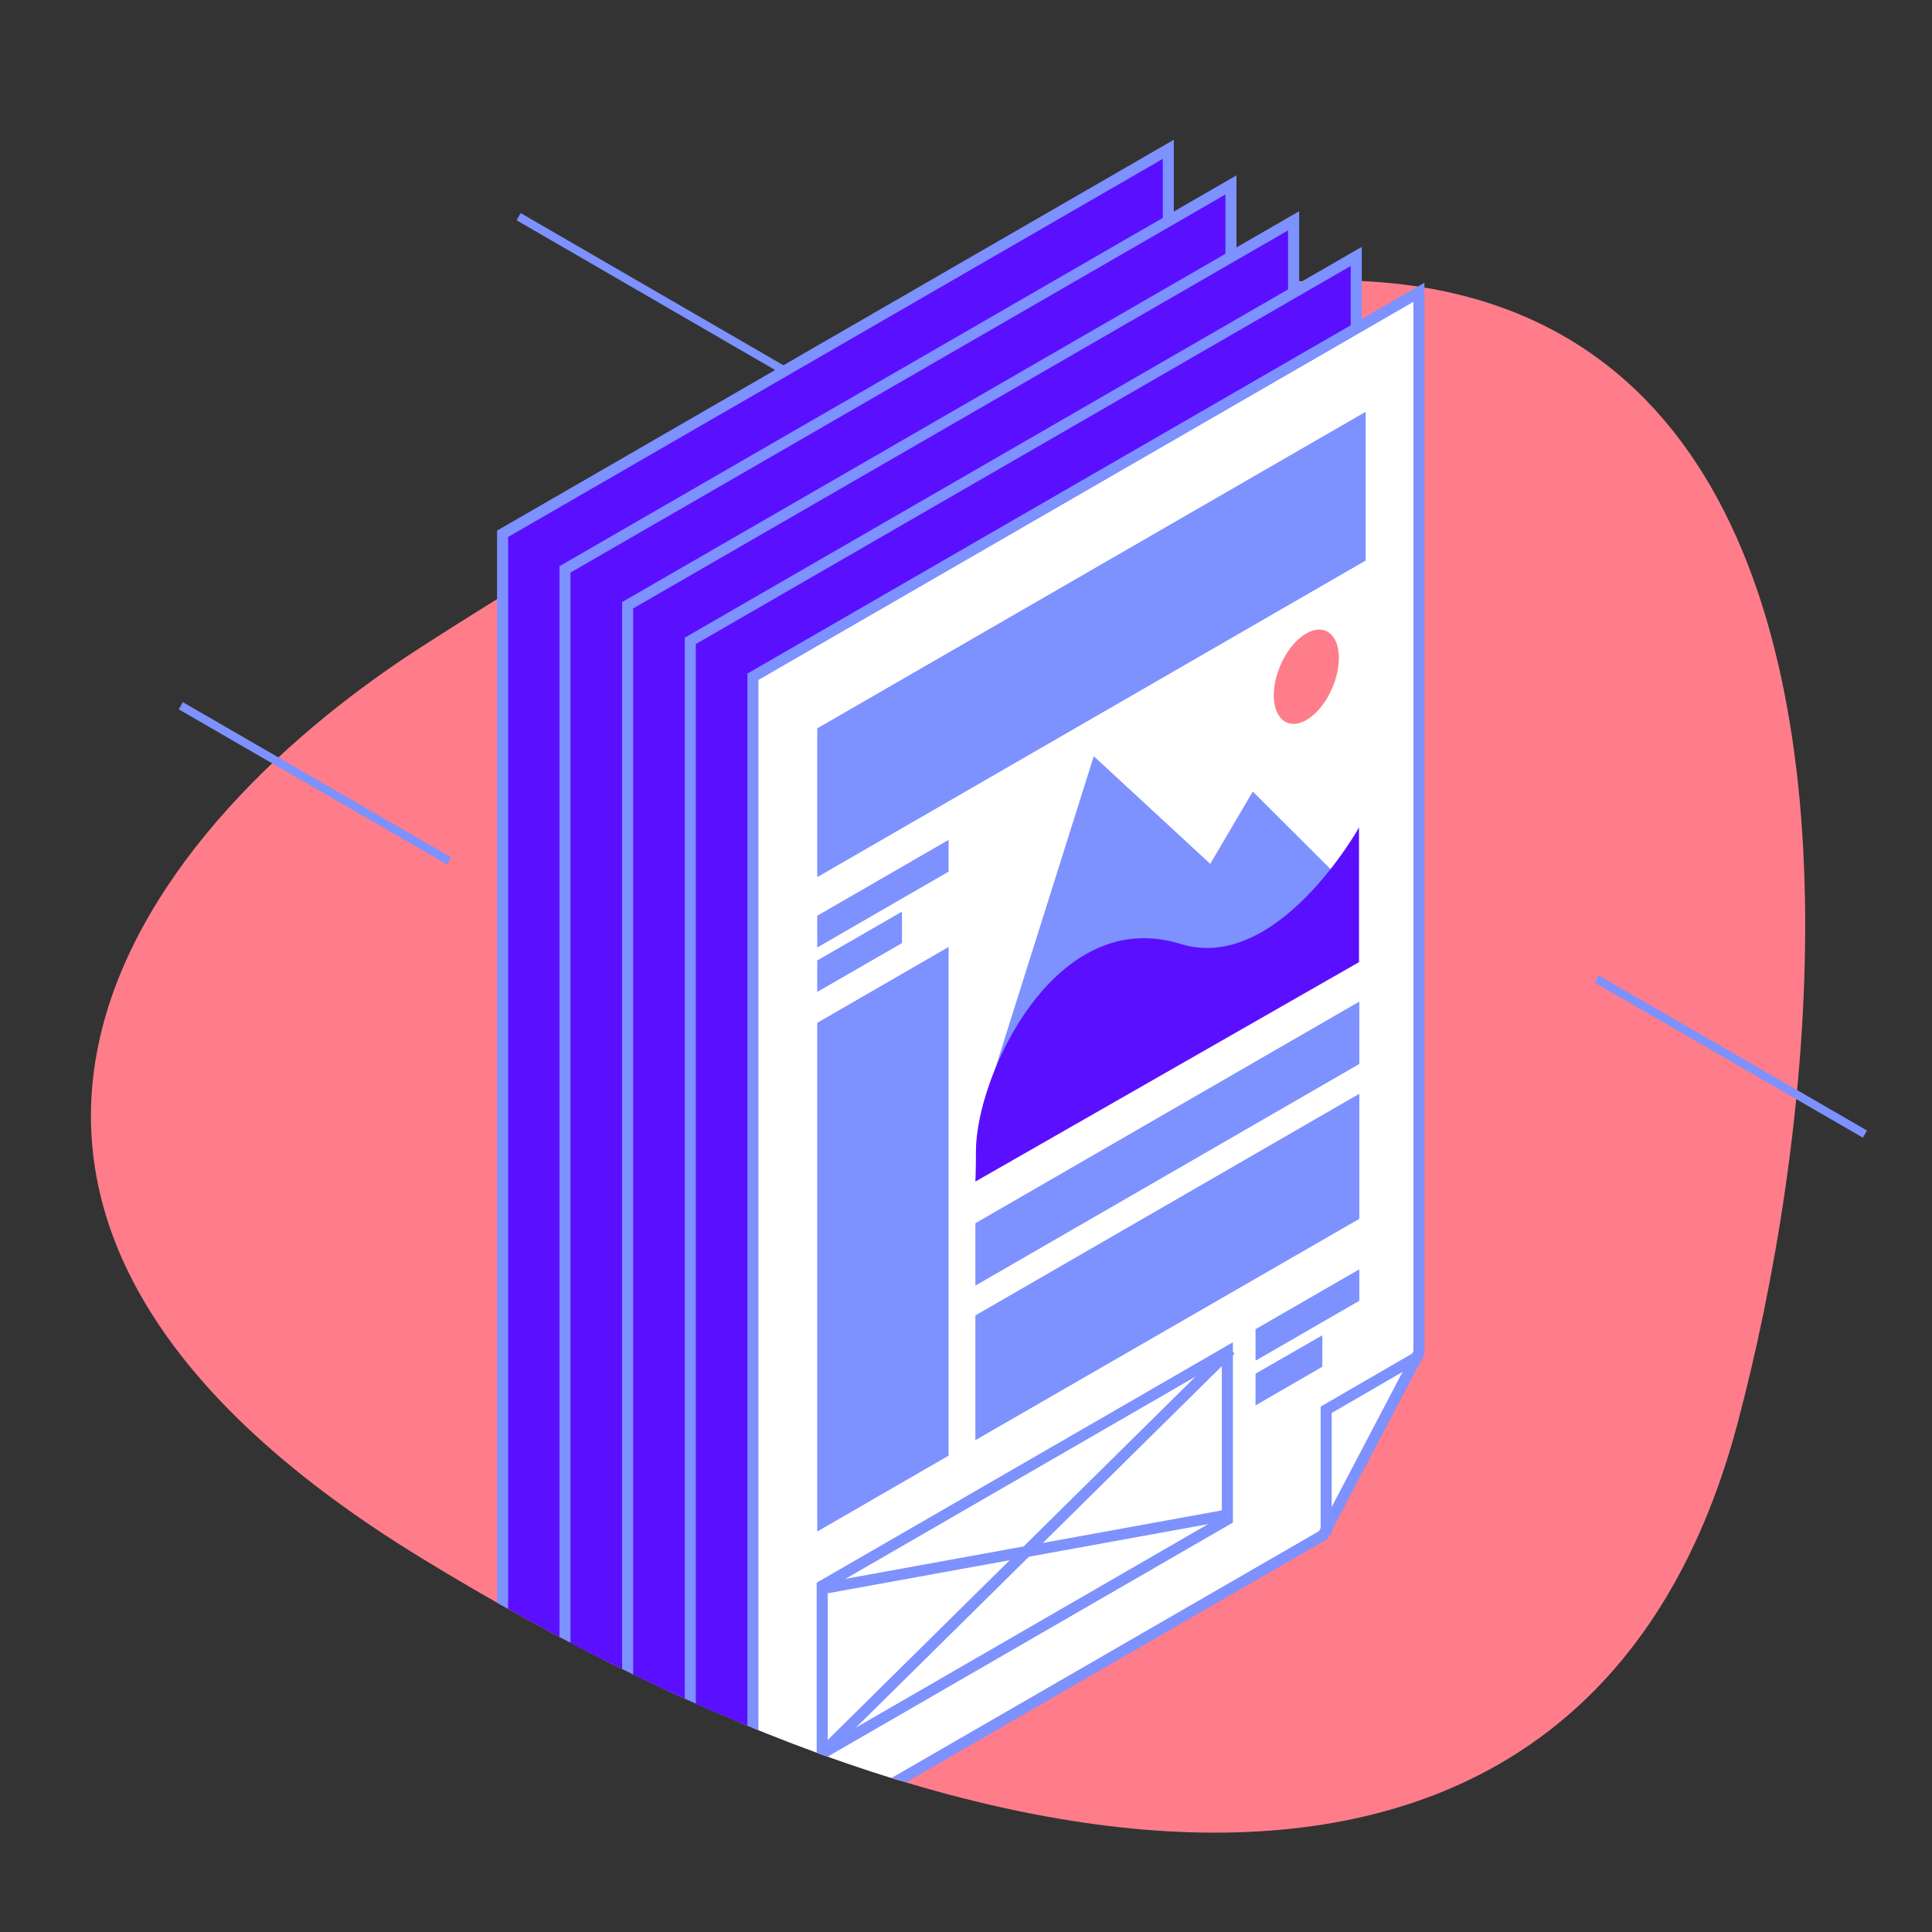 <?xml version="1.0" encoding="UTF-8"?> <!-- Generator: Adobe Illustrator 22.1.0, SVG Export Plug-In . SVG Version: 6.00 Build 0) --> <svg xmlns="http://www.w3.org/2000/svg" xmlns:xlink="http://www.w3.org/1999/xlink" id="Layer_1" x="0px" y="0px" viewBox="0 0 700 700" style="enable-background:new 0 0 700 700;" xml:space="preserve"><rect x="0" y="0" width="700" height="700" fill="#333333" stroke="none"/> <style type="text/css"> .st0{fill:#FF7D8A;} .st1{clip-path:url(#SVGID_2_);fill:url(#SVGID_3_);} .st2{clip-path:url(#SVGID_5_);fill:url(#SVGID_6_);} .st3{fill:#5A10FF;} .st4{fill:#7D91FF;} .st5{fill:none;stroke:#5A10FF;stroke-width:3;} .st6{fill:#FFFFFF;} .st7{clip-path:url(#SVGID_8_);fill:#5A10FF;} .st8{clip-path:url(#SVGID_8_);fill:none;stroke:#7D91FF;stroke-width:4;} .st9{clip-path:url(#SVGID_8_);fill:#FFFFFF;} .st10{clip-path:url(#SVGID_8_);fill:#7D91FF;} .st11{clip-path:url(#SVGID_8_);fill:#FF7D8A;} .st12{fill:none;stroke:#7D91FF;stroke-width:3;} </style> <path class="st0" d="M152.5,234.5c-107.4,69.2-204.2,204.9,0,329.9c206,126.2,422.8,155.3,477-48.5 C683.7,312.1,694.5-114.9,152.5,234.5"></path> <g> <defs> <path id="SVGID_7_" d="M447.6,44.5c-70.9,0-164.4,32.5-286.4,113.3c-106.4,70.5-212.9,281.5-8.7,406.6 c206,126.2,422.8,155.3,477-48.5C670.6,361.6,669.1,44.6,447.6,44.5L447.6,44.5z"></path> </defs> <clipPath id="SVGID_2_"> <use xlink:href="#SVGID_7_" style="overflow:visible;"></use> </clipPath> <polygon style="clip-path:url(#SVGID_2_);fill:#5A10FF;" points="182.1,623.7 182.1,193.4 423.3,54.1 423.3,438.2 388.7,504.4 "></polygon> <polygon style="clip-path:url(#SVGID_2_);fill:none;stroke:#7D91FF;stroke-width:4;" points="182.1,623.7 182.1,193.4 423.3,54.1 423.3,438.2 388.7,504.4 "></polygon> <polygon style="clip-path:url(#SVGID_2_);fill:#5A10FF;" points="204.7,636.7 204.7,206.3 446,67 446,451.2 411.4,517.4 "></polygon> <polygon style="clip-path:url(#SVGID_2_);fill:none;stroke:#7D91FF;stroke-width:4;" points="204.7,636.7 204.7,206.3 446,67 446,451.2 411.4,517.4 "></polygon> <polygon style="clip-path:url(#SVGID_2_);fill:#5A10FF;" points="227.4,649.6 227.4,219.3 468.7,80 468.7,464.1 434.1,530.3 "></polygon> <polygon style="clip-path:url(#SVGID_2_);fill:none;stroke:#7D91FF;stroke-width:4;" points="227.4,649.6 227.4,219.3 468.7,80 468.7,464.1 434.1,530.3 "></polygon> <polygon style="clip-path:url(#SVGID_2_);fill:#5A10FF;" points="250.1,662.6 250.1,232.2 491.4,92.9 491.4,477.1 456.7,543.3 "></polygon> <polygon style="clip-path:url(#SVGID_2_);fill:none;stroke:#7D91FF;stroke-width:4;" points="250.1,662.6 250.1,232.2 491.4,92.9 491.4,477.1 456.7,543.3 "></polygon> <polygon style="clip-path:url(#SVGID_2_);fill:#FFFFFF;" points="272.8,675.5 272.8,245.2 514.1,105.9 514.1,490.1 479.4,556.2 "></polygon> <polygon style="clip-path:url(#SVGID_2_);fill:none;stroke:#7D91FF;stroke-width:4;" points="272.8,675.5 272.8,245.2 514.1,105.9 514.1,490.1 479.4,556.2 "></polygon> <polyline style="clip-path:url(#SVGID_2_);fill:none;stroke:#7D91FF;stroke-width:4;" points="480.5,555.9 480.5,510.8 514.3,491.2 "></polyline> <polygon style="clip-path:url(#SVGID_2_);fill:#7D91FF;" points="355.7,402.7 396.3,274 438.5,313 453.9,286.8 490.7,323.5 "></polygon> <path style="clip-path:url(#SVGID_2_);fill:#5A10FF;" d="M353.6,417.1c0-27,28.4-89.3,74.1-75.1c35.1,10.9,64.7-42.2,64.7-42.2 v48.8l-139,79.5C353.4,428.1,353.6,424.6,353.6,417.1"></path> <path style="clip-path:url(#SVGID_2_);fill:#FF7D8A;" d="M473.3,260.9c6.5-3.7,11.8-13.8,11.8-22.5c0-8.7-5.3-12.6-11.8-8.9 c-6.5,3.7-11.8,13.8-11.8,22.5C461.6,260.6,466.8,264.6,473.3,260.9"></path> <polygon style="clip-path:url(#SVGID_2_);fill:#7D91FF;" points="296.1,317.8 494.8,203.1 494.8,149.2 296.1,263.9 "></polygon> <polygon style="clip-path:url(#SVGID_2_);fill:#7D91FF;" points="296.1,343.3 343.7,315.8 343.7,304.3 296.1,331.8 "></polygon> <polygon style="clip-path:url(#SVGID_2_);fill:#7D91FF;" points="454.9,493 492.5,471.3 492.5,459.9 454.9,481.6 "></polygon> <polygon style="clip-path:url(#SVGID_2_);fill:#7D91FF;" points="296.1,359.4 326.8,341.7 326.8,330.3 296.1,348 "></polygon> <polygon style="clip-path:url(#SVGID_2_);fill:#7D91FF;" points="454.9,509.2 479.1,495.2 479.1,483.8 454.9,497.7 "></polygon> <polygon style="clip-path:url(#SVGID_2_);fill:#7D91FF;" points="353.4,465.8 492.5,385.5 492.5,362.9 353.4,443.2 "></polygon> <polygon style="clip-path:url(#SVGID_2_);fill:#7D91FF;" points="296.1,554.9 343.7,527.4 343.7,343.1 296.1,370.6 "></polygon> <polygon style="clip-path:url(#SVGID_2_);fill:#7D91FF;" points="353.4,521.8 492.5,441.6 492.5,396.3 353.4,476.6 "></polygon> <polygon style="clip-path:url(#SVGID_2_);fill:#FFFFFF;" points="297.9,635.3 444.7,550.5 444.7,489.8 297.9,574.6 "></polygon> <polygon style="clip-path:url(#SVGID_2_);fill:none;stroke:#7D91FF;stroke-width:4;" points="297.9,635.3 444.7,550.5 444.7,489.8 297.9,574.6 "></polygon> <line style="clip-path:url(#SVGID_2_);fill:none;stroke:#7D91FF;stroke-width:4;" x1="299.6" y1="575.3" x2="444.8" y2="548.9"></line> <line style="clip-path:url(#SVGID_2_);fill:none;stroke:#7D91FF;stroke-width:4;" x1="297.5" y1="635.6" x2="445.9" y2="489"></line> </g> <line class="st12" x1="187.9" y1="78.5" x2="285.1" y2="134.8"></line> <line class="st12" x1="65.5" y1="255.7" x2="162.7" y2="311.9"></line> <line class="st12" x1="578.5" y1="354.7" x2="675.7" y2="410.9"></line> </svg> 
